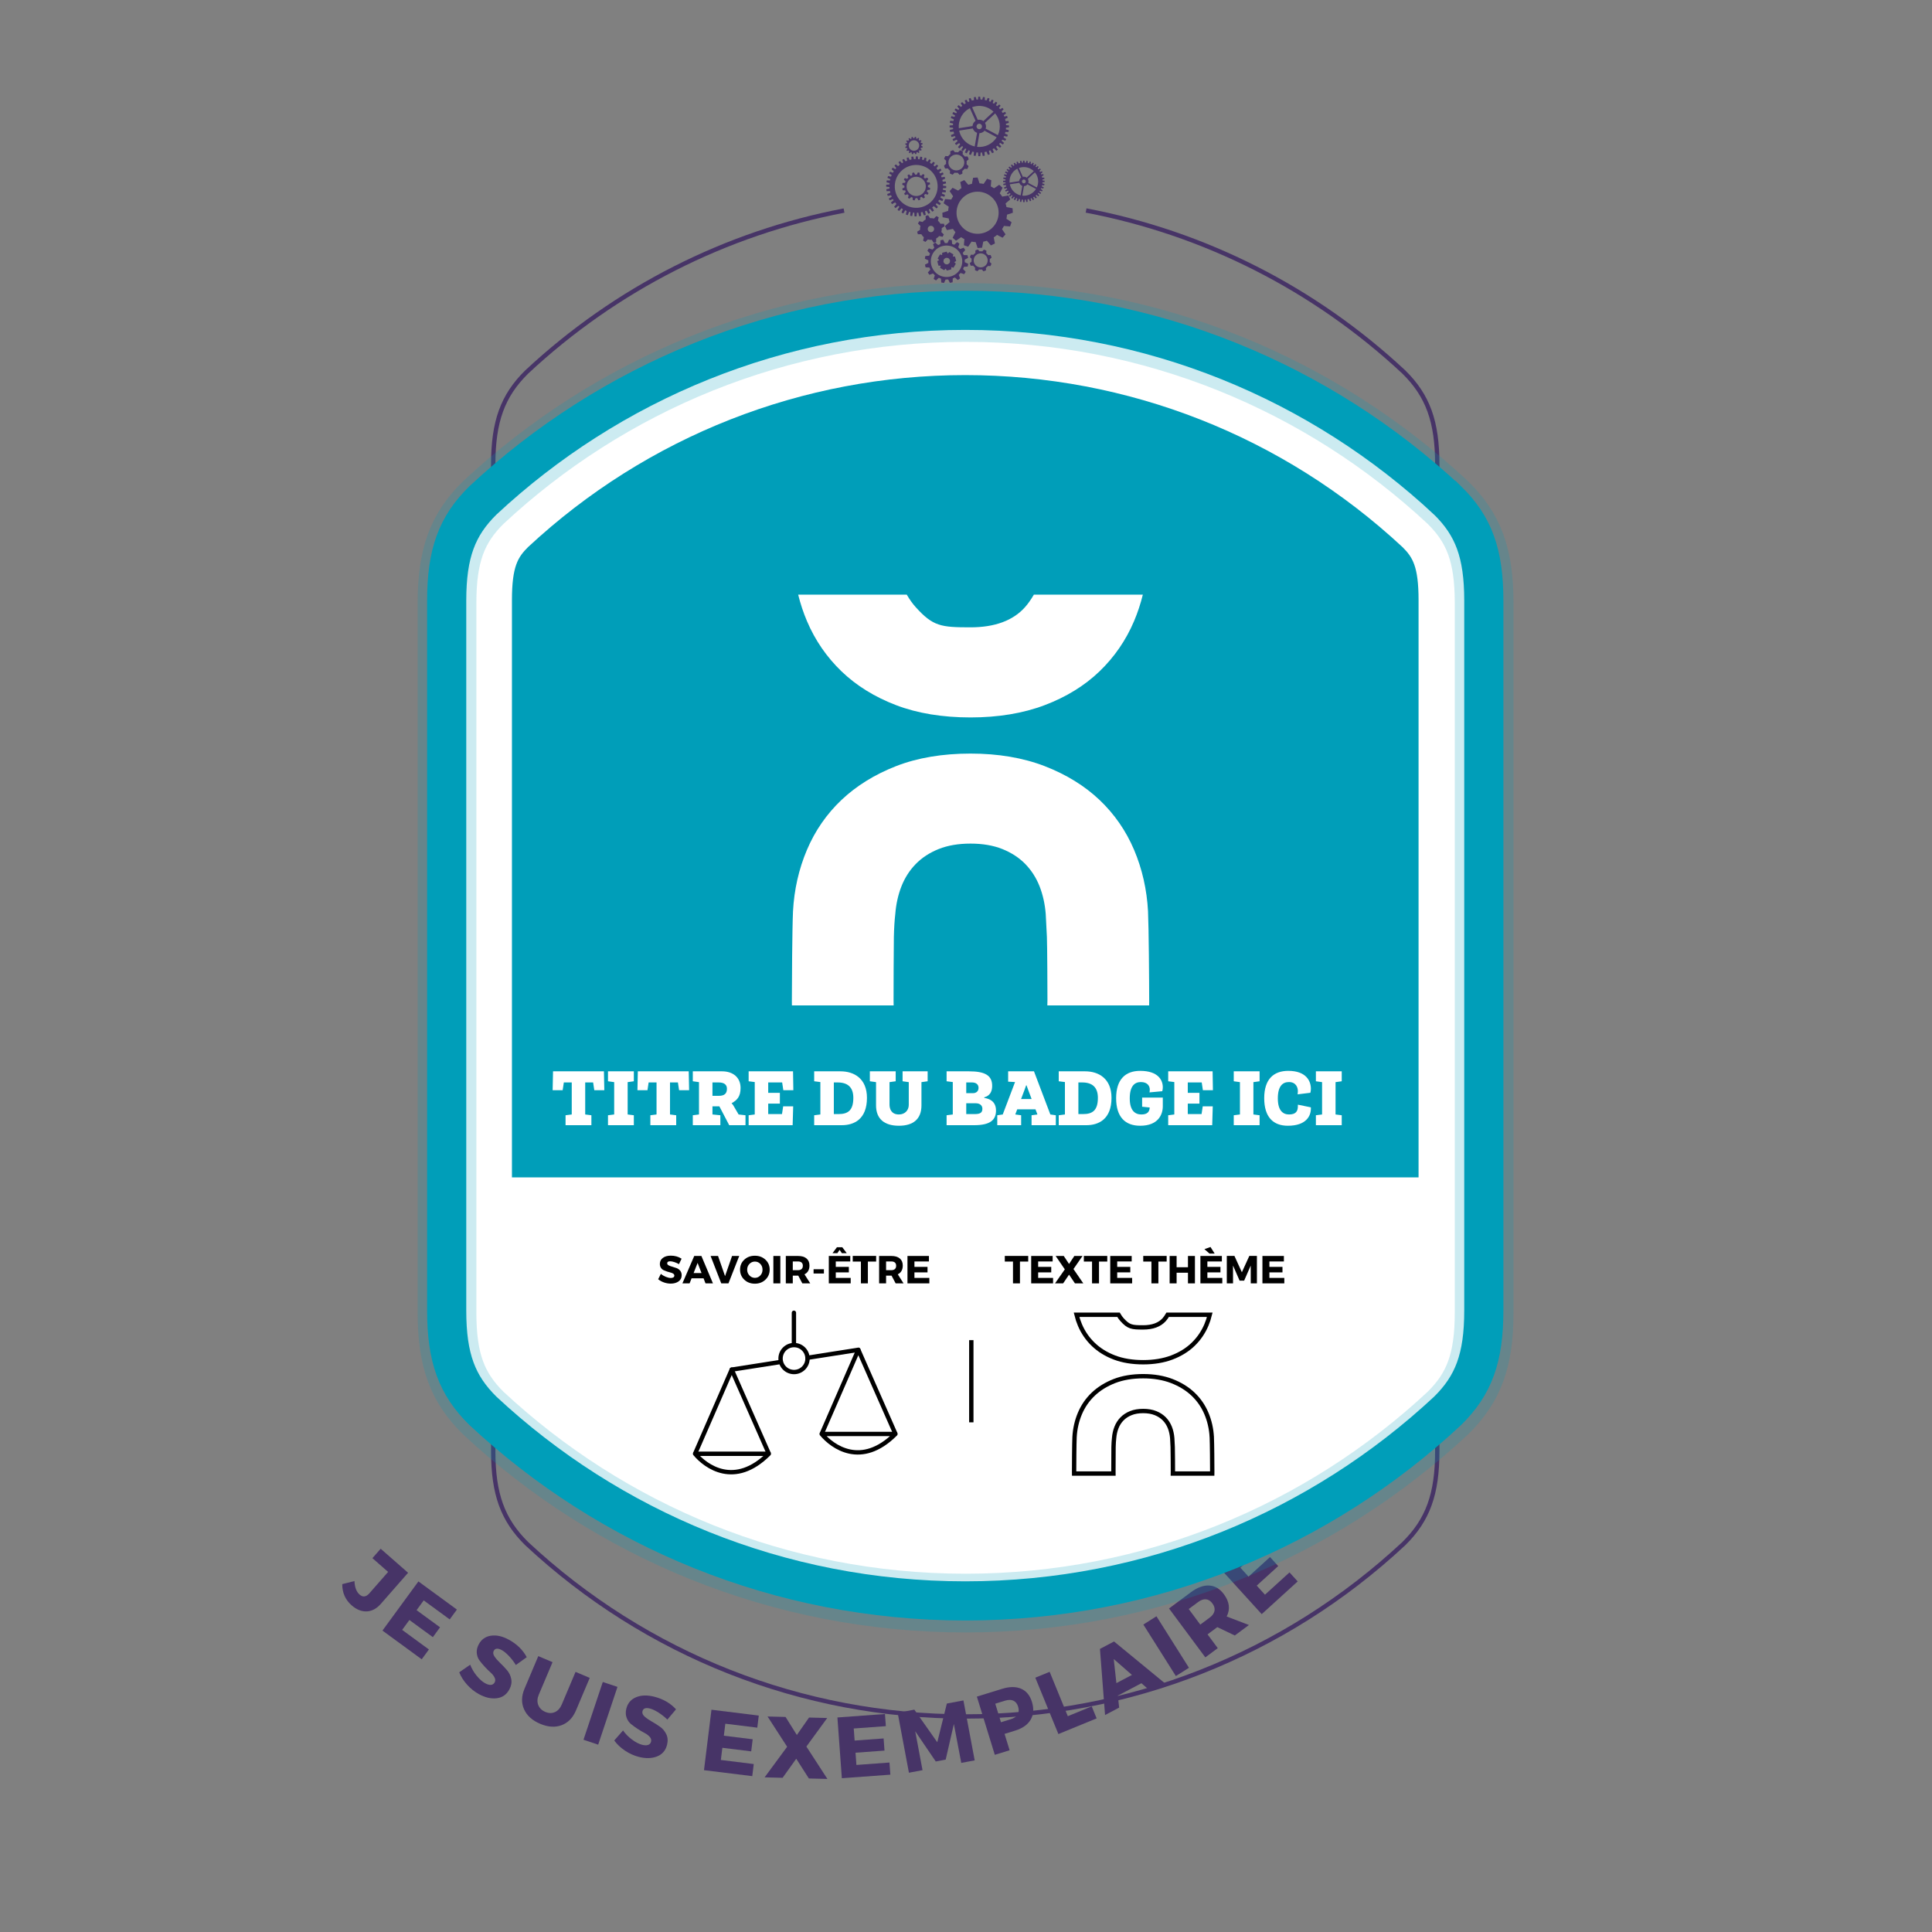 <?xml version="1.0" encoding="UTF-8" standalone="no"?>
<svg xmlns:dc="http://purl.org/dc/elements/1.1/"
  xmlns:cc="http://creativecommons.org/ns#"
  xmlns:rdf="http://www.w3.org/1999/02/22-rdf-syntax-ns#"
  xmlns:svg="http://www.w3.org/2000/svg"
  xmlns="http://www.w3.org/2000/svg"
  xmlns:xlink="http://www.w3.org/1999/xlink" version="1.1" x="0px" y="0px" width="100%" height="100%" viewBox="0 0 888.189 888.189" enable-background="new 0 0 850.394 841.89" xml:space="preserve" id="svg2303">
  <rect x="0" y="0" width="888.189" height="888.189" fill="#808080" stroke="none"/>
  <defs id="defs2307">
    <linearGradient y2="116.817" x2="420.564" y1="116.817" x1="257.767" gradientUnits="userSpaceOnUse" id="SVGID_1_">
      <stop id="stop2215" style="stop-color:#FFFFFF" offset="0" />
      <stop id="stop2217" style="stop-color:#8D7D9F" offset="0.452" />
      <stop id="stop2219" style="stop-color:#473467" offset="1" />
    </linearGradient>
    <linearGradient gradientTransform="matrix(-1,0,0,1,1066.576,0)" y2="116.817" x2="634.81" y1="116.817" x1="472.013" gradientUnits="userSpaceOnUse" id="SVGID_2_">
      <stop id="stop2224" style="stop-color:#FFFFFF" offset="0" />
      <stop id="stop2226" style="stop-color:#8D7D9F" offset="0.452" />
      <stop id="stop2228" style="stop-color:#473467" offset="1" />
    </linearGradient>
    <clipPath id="SVGID_2_-4">
      <use height="100%" width="100%" y="0" x="0" xlink:href="#SVGID_1_-0" overflow="visible" id="use122" />
    </clipPath>
    <clipPath id="SVGID_4_">
      <use height="100%" width="100%" y="0" x="0" xlink:href="#SVGID_3_" overflow="visible" id="use132" />
    </clipPath>
    <path id="SVGID_1_-0" d="m 404.664,50.394 c 1.172,3.438 3.039,6.252 4.836,8.439 l -19.805,17.313 c -3.164,-1.836 -6.135,-4.258 -8.674,-7.969 l -13.156,3.746 c 0,0 -1.5,20.816 0.125,20.816 1.625,0 20.75,-1.5 22,-1.5 1.25,0 37.625,-22.125 37.625,-22.125 l 13.875,-38 c 0,0 -0.625,-12.084 -1,-12.291 -0.375,-0.209 -36.375,17.006 -36.375,17.006 z" />
    <path id="SVGID_3_" d="m 453.475,81.825 c 1.949,-1.783 5.014,-5.445 6.551,-8.467 l 18.717,21.805 0.957,1.021 c -2.836,3.092 -6.361,5.285 -9.527,6.563 l 4.693,17.242 13.125,9.75 0.375,-10.625 c 0,0 -5.125,-47.875 -5.375,-48.25 -0.25,-0.375 -24.334,-23.75 -24.334,-23.75 0,0 -13.166,1.125 -13.166,1.5 0,0.375 -9.506,10 -9.506,10 l 5.662,19.625 z" />
    <clipPath id="SVGID_2_-4-8">
      <use id="use122-9" overflow="visible" xlink:href="#SVGID_1_-0" x="0" y="0" width="100%" height="100%" />
    </clipPath>
    <clipPath id="SVGID_4_-4">
      <use id="use132-1" overflow="visible" xlink:href="#SVGID_3_" x="0" y="0" width="100%" height="100%" />
    </clipPath>
    <path d="m 404.664,50.394 c 1.172,3.438 3.039,6.252 4.836,8.439 l -19.805,17.313 c -3.164,-1.836 -6.135,-4.258 -8.674,-7.969 l -13.156,3.746 c 0,0 -1.5,20.816 0.125,20.816 1.625,0 20.75,-1.5 22,-1.5 1.25,0 37.625,-22.125 37.625,-22.125 l 13.875,-38 c 0,0 -0.625,-12.084 -1,-12.291 -0.375,-0.209 -36.375,17.006 -36.375,17.006 z" id="path300" />
    <path d="m 453.475,81.825 c 1.949,-1.783 5.014,-5.445 6.551,-8.467 l 18.717,21.805 0.957,1.021 c -2.836,3.092 -6.361,5.285 -9.527,6.563 l 4.693,17.242 13.125,9.75 0.375,-10.625 c 0,0 -5.125,-47.875 -5.375,-48.25 -0.25,-0.375 -24.334,-23.75 -24.334,-23.75 0,0 -13.166,1.125 -13.166,1.5 0,0.375 -9.506,10 -9.506,10 l 5.662,19.625 z" id="path307" />
    <linearGradient y2="34.083" x2="419.225" y1="34.083" x1="256.428" gradientUnits="userSpaceOnUse" id="SVGID_1_-1" gradientTransform="translate(-0.529,-24.95)">
      <stop id="stop95" style="stop-color:#FFFFFF" offset="0" />
      <stop id="stop97" style="stop-color:#8D7D9F" offset="0.452" />
      <stop id="stop99" style="stop-color:#473467" offset="1" />
    </linearGradient>
    <linearGradient gradientTransform="matrix(-1,0,0,1,1066.047,-24.95)" y2="34.083" x2="636.148" y1="34.083" x1="473.352" gradientUnits="userSpaceOnUse" id="SVGID_2_-1">
      <stop id="stop104" style="stop-color:#FFFFFF" offset="0" />
      <stop id="stop106" style="stop-color:#8D7D9F" offset="0.452" />
      <stop id="stop108" style="stop-color:#473467" offset="1" />
    </linearGradient>
    <linearGradient gradientTransform="translate(-0.529,-24.95)" id="SVGID_1_-1-5" gradientUnits="userSpaceOnUse" x1="256.428" y1="34.083" x2="419.225" y2="34.083">
      <stop offset="0" style="stop-color:#FFFFFF" id="stop95-6" />
      <stop offset="0.452" style="stop-color:#8D7D9F" id="stop97-9" />
      <stop offset="1" style="stop-color:#473467" id="stop99-4" />
    </linearGradient>
    <linearGradient id="SVGID_2_-1-0" gradientUnits="userSpaceOnUse" x1="473.352" y1="34.083" x2="636.148" y2="34.083" gradientTransform="matrix(-1,0,0,1,1066.047,-24.95)">
      <stop offset="0" style="stop-color:#FFFFFF" id="stop104-4" />
      <stop offset="0.452" style="stop-color:#8D7D9F" id="stop106-9" />
      <stop offset="1" style="stop-color:#473467" id="stop108-8" />
    </linearGradient>
    <linearGradient gradientTransform="translate(0,-6)" id="SVGID_1_-6" gradientUnits="userSpaceOnUse" x1="275.5" y1="42.818" x2="438.297" y2="42.818">
      <stop offset="0" style="stop-color:#FFFFFF" id="stop111" />
      <stop offset="0.452" style="stop-color:#8D7D9F" id="stop113" />
      <stop offset="1" style="stop-color:#473467" id="stop115" />
    </linearGradient>
    <linearGradient id="SVGID_2_-2" gradientUnits="userSpaceOnUse" x1="482.625" y1="42.818" x2="645.422" y2="42.818" gradientTransform="matrix(-1,0,0,1,1094.923,-6)">
      <stop offset="0" style="stop-color:#FFFFFF" id="stop120" />
      <stop offset="0.452" style="stop-color:#8D7D9F" id="stop122" />
      <stop offset="1" style="stop-color:#473467" id="stop124" />
    </linearGradient>
    <linearGradient y2="42.818" x2="438.297" y1="42.818" x1="275.5" gradientUnits="userSpaceOnUse" id="SVGID_1_-6-5" gradientTransform="translate(0,-6)">
      <stop id="stop111-4" style="stop-color:#FFFFFF" offset="0" />
      <stop id="stop113-6" style="stop-color:#8D7D9F" offset="0.452" />
      <stop id="stop115-2" style="stop-color:#473467" offset="1" />
    </linearGradient>
    <linearGradient gradientTransform="matrix(-1,0,0,1,1094.923,-6)" y2="42.818" x2="645.422" y1="42.818" x1="482.625" gradientUnits="userSpaceOnUse" id="SVGID_2_-2-4">
      <stop id="stop120-0" style="stop-color:#FFFFFF" offset="0" />
      <stop id="stop122-0" style="stop-color:#8D7D9F" offset="0.452" />
      <stop id="stop124-0" style="stop-color:#473467" offset="1" />
    </linearGradient>
    <linearGradient y2="41.618" x2="419.768" y1="41.618" x1="256.971" gradientUnits="userSpaceOnUse" id="SVGID_1_-8" gradientTransform="translate(0,-28)">
      <stop id="stop105" style="stop-color:#FFFFFF" offset="0" />
      <stop id="stop107" style="stop-color:#8D7D9F" offset="0.452" />
      <stop id="stop109" style="stop-color:#473467" offset="1" />
    </linearGradient>
    <linearGradient gradientTransform="matrix(-1,0,0,1,1066.576,-28)" y2="41.618" x2="635.606" y1="41.618" x1="472.809" gradientUnits="userSpaceOnUse" id="SVGID_2_-8">
      <stop id="stop114" style="stop-color:#FFFFFF" offset="0" />
      <stop id="stop116" style="stop-color:#8D7D9F" offset="0.452" />
      <stop id="stop118" style="stop-color:#473467" offset="1" />
    </linearGradient>
    <linearGradient gradientTransform="translate(0,-28)" id="SVGID_1_-8-3" gradientUnits="userSpaceOnUse" x1="256.971" y1="41.618" x2="419.768" y2="41.618">
      <stop offset="0" style="stop-color:#FFFFFF" id="stop105-8" />
      <stop offset="0.452" style="stop-color:#8D7D9F" id="stop107-8" />
      <stop offset="1" style="stop-color:#473467" id="stop109-0" />
    </linearGradient>
    <linearGradient id="SVGID_2_-8-3" gradientUnits="userSpaceOnUse" x1="472.809" y1="41.618" x2="635.606" y2="41.618" gradientTransform="matrix(-1,0,0,1,1066.576,-28)">
      <stop offset="0" style="stop-color:#FFFFFF" id="stop114-2" />
      <stop offset="0.452" style="stop-color:#8D7D9F" id="stop116-4" />
      <stop offset="1" style="stop-color:#473467" id="stop118-3" />
    </linearGradient>
  </defs>
  <g id="layer26" style="display:inline">
    <g id="texte_posture">
      <g id="g34">
        <path fill="#473467" d="m 187.608,723.041 -12.496,14.26 c -1.951,2.226 -4.118,3.394 -6.501,3.504 -2.384,0.11 -4.708,-0.828 -6.975,-2.814 -2.868,-2.514 -4.301,-5.754 -4.297,-9.723 l 5.604,-1.418 c 0.133,2.883 0.922,4.956 2.366,6.222 1.504,1.318 3.012,1.115 4.523,-0.61 l 8.594,-9.807 -7.22,-6.327 3.796,-4.332 z" id="path2" />
        <path fill="#473467" d="m 206.741,744.479 -11.946,-8.736 -3.282,4.487 10.784,7.887 -3.306,4.521 -10.784,-7.887 -3.329,4.553 12.301,8.996 -3.306,4.521 -18.048,-13.199 16.528,-22.602 17.693,12.939 z" id="path4" />
        <path fill="#473467" d="m 233.964,753.824 c 3.675,2.005 6.407,4.681 8.197,8.026 l -5.016,3.598 c -0.879,-1.452 -1.925,-2.82 -3.138,-4.104 -1.213,-1.284 -2.323,-2.202 -3.329,-2.751 -1.803,-0.983 -3.029,-0.878 -3.681,0.315 -0.421,0.772 -0.316,1.636 0.319,2.589 0.634,0.954 1.496,1.948 2.587,2.984 1.09,1.035 2.143,2.142 3.157,3.317 1.014,1.176 1.671,2.545 1.974,4.106 0.302,1.563 0.006,3.163 -0.888,4.802 -1.29,2.364 -3.221,3.703 -5.792,4.017 -2.571,0.313 -5.285,-0.309 -8.14,-1.867 -2.037,-1.111 -3.858,-2.561 -5.465,-4.349 -1.607,-1.788 -2.815,-3.692 -3.625,-5.715 l 5.047,-3.488 c 0.653,1.754 1.634,3.436 2.943,5.046 1.309,1.61 2.618,2.772 3.929,3.488 1.006,0.549 1.89,0.796 2.649,0.739 0.759,-0.057 1.332,-0.436 1.714,-1.138 0.371,-0.679 0.358,-1.423 -0.036,-2.23 -0.395,-0.808 -1.012,-1.584 -1.85,-2.33 -0.839,-0.746 -1.718,-1.613 -2.637,-2.601 -0.919,-0.987 -1.738,-1.966 -2.455,-2.935 -0.718,-0.968 -1.133,-2.113 -1.246,-3.437 -0.114,-1.322 0.2,-2.663 0.941,-4.021 1.226,-2.247 3.102,-3.555 5.627,-3.924 2.527,-0.366 5.264,0.254 8.214,1.863 z" id="path6" />
        <path fill="#473467" d="m 271.117,771.367 -6.325,14.958 c -1.443,3.414 -3.645,5.676 -6.603,6.784 -2.959,1.108 -6.244,0.899 -9.854,-0.628 -3.635,-1.537 -6.104,-3.76 -7.407,-6.671 -1.303,-2.91 -1.232,-6.072 0.211,-9.486 l 6.325,-14.958 6.558,2.772 -6.325,14.958 c -0.727,1.72 -0.809,3.3 -0.245,4.739 0.563,1.439 1.644,2.497 3.24,3.172 1.572,0.665 3.043,0.694 4.415,0.087 1.371,-0.607 2.426,-1.783 3.163,-3.527 l 6.325,-14.957 z" id="path8" />
        <path fill="#473467" d="m 274.998,802.063 -6.753,-2.256 8.873,-26.558 6.753,2.257 z" id="path10" />
        <path fill="#473467" d="m 300.873,780.044 c 4.054,1.046 7.357,2.973 9.91,5.779 l -3.984,4.714 c -1.208,-1.192 -2.556,-2.264 -4.046,-3.213 -1.49,-0.948 -2.791,-1.566 -3.9,-1.854 -1.989,-0.513 -3.152,-0.11 -3.492,1.206 -0.22,0.853 0.094,1.663 0.942,2.433 0.848,0.77 1.927,1.523 3.238,2.261 1.31,0.737 2.601,1.553 3.872,2.445 1.271,0.893 2.243,2.06 2.918,3.5 0.674,1.44 0.779,3.065 0.313,4.872 -0.673,2.608 -2.218,4.379 -4.634,5.311 -2.417,0.933 -5.2,0.992 -8.35,0.18 -2.247,-0.58 -4.368,-1.54 -6.362,-2.881 -1.995,-1.341 -3.632,-2.893 -4.913,-4.655 l 4.042,-4.616 c 1.062,1.541 2.424,2.932 4.086,4.173 1.663,1.242 3.217,2.049 4.663,2.422 1.11,0.287 2.027,0.311 2.75,0.069 0.723,-0.24 1.184,-0.747 1.384,-1.522 0.193,-0.748 0,-1.466 -0.581,-2.153 -0.581,-0.687 -1.368,-1.289 -2.363,-1.808 -0.996,-0.519 -2.06,-1.144 -3.192,-1.877 -1.133,-0.732 -2.165,-1.481 -3.097,-2.245 -0.933,-0.764 -1.615,-1.773 -2.048,-3.028 -0.434,-1.254 -0.457,-2.631 -0.07,-4.128 0.64,-2.479 2.138,-4.206 4.497,-5.181 2.358,-0.976 5.164,-1.044 8.417,-0.204 z" id="path12" />
        <path fill="#473467" d="m 348.143,794.246 -14.688,-1.814 -0.682,5.518 13.259,1.638 -0.687,5.558 -13.259,-1.638 -0.691,5.598 15.125,1.868 -0.687,5.558 -22.191,-2.741 3.433,-27.788 21.754,2.687 z" id="path14" />
        <path fill="#473467" d="m 370.715,802.932 9.663,14.891 -8.518,-0.217 -5.81,-9.071 -6.266,8.763 -8.277,-0.211 10.362,-14.061 -9.008,-13.914 8.277,0.211 5.19,8.296 5.606,-8.021 8.357,0.214 z" id="path16" />
        <path fill="#473467" d="m 407.25,793.555 -14.76,1.079 0.404,5.545 13.325,-0.974 0.408,5.585 -13.324,0.974 0.411,5.625 15.199,-1.111 0.408,5.585 -22.301,1.631 -2.041,-27.926 21.861,-1.598 z" id="path18" />
        <path fill="#473467" d="m 448.087,809.289 -6.172,1.159 -3.398,-17.88 -3.763,16.375 -4.56,0.856 -9.447,-13.895 3.359,17.888 -6.251,1.174 -5.176,-27.559 7.666,-1.439 10.548,14.99 4.391,-17.796 7.627,-1.433 z" id="path20" />
        <path fill="#473467" d="m 449.093,779.978 11.658,-3.593 c 3.416,-1.053 6.314,-1.06 8.699,-0.023 2.385,1.038 4.037,3.047 4.955,6.028 0.967,3.135 0.773,5.859 -0.578,8.173 -1.352,2.314 -3.734,3.997 -7.15,5.05 l -4.854,1.496 2.32,7.53 -6.805,2.098 z m 8.453,3.254 2.627,8.524 4.512,-1.391 c 1.503,-0.463 2.549,-1.189 3.137,-2.18 0.588,-0.991 0.666,-2.187 0.233,-3.589 -0.425,-1.376 -1.153,-2.295 -2.189,-2.757 -1.036,-0.462 -2.305,-0.462 -3.808,0.002 z" id="path22" />
        <path fill="#473467" d="m 490.898,788.972 10.994,-4.501 2.259,5.516 -17.583,7.199 -10.609,-25.913 6.589,-2.697 z" id="path24" />
        <path fill="#473467" d="m 524.737,773.822 -10.833,5.697 0.596,5.516 -6.479,3.407 -2.342,-30.404 6.479,-3.407 23.477,19.29 -6.727,3.537 z m -4.355,-3.811 -8.362,-7.308 1.211,11.068 z" id="path26" />
        <path fill="#473467" d="m 546.593,766.723 -6.021,3.8 -14.943,-23.679 6.021,-3.8 z" id="path28" />
        <path fill="#473467" d="m 567.671,751.876 -8.037,-3.847 -0.16,0.119 -4.336,3.219 4.697,6.327 -5.717,4.244 -16.691,-22.481 10.053,-7.463 c 2.977,-2.21 5.783,-3.238 8.42,-3.088 2.636,0.152 4.885,1.48 6.744,3.985 2.575,3.469 3.004,6.887 1.286,10.254 l 10.229,3.914 z m -15.871,-5.005 4.335,-3.219 c 1.241,-0.922 1.976,-1.947 2.199,-3.078 0.224,-1.129 -0.101,-2.282 -0.976,-3.46 -0.857,-1.156 -1.853,-1.78 -2.982,-1.871 -1.131,-0.09 -2.316,0.325 -3.559,1.247 l -4.336,3.219 z" id="path30" />
        <path fill="#473467" d="m 581.183,710.74 -10.949,9.957 3.74,4.113 9.885,-8.988 3.768,4.143 -9.885,8.988 3.795,4.173 11.275,-10.253 3.768,4.144 -16.543,15.043 -18.838,-20.716 16.217,-14.747 z" id="path32" />
      </g>
    </g>
  </g>
  <g id="layer1">
      <g id="g180-5" style="fill:#ffffff;stroke:none">
        <path transform="translate(73.49,25.897)" id="path178-0" d="M 592.015,204.163 C 533.901,149.957 455.982,116.77 370.261,116.77 c -85.723,0 -163.641,33.187 -221.744,87.393 -11.891,11.699 -16.655,24.215 -16.655,46.111 v 326.305 c 0,21.887 4.765,34.42 16.655,46.126 58.104,54.188 136.021,87.374 221.744,87.374 85.721,0 163.64,-33.186 221.754,-87.374 11.896,-11.706 16.643,-24.239 16.643,-46.126 V 250.274 c 0,-21.896 -4.746,-34.412 -16.643,-46.111 z" stroke-miterlimit="10" stroke-width="18" stroke="#009eb9" fill="none" clip-rule="evenodd" fill-rule="evenodd" style="fill:#ffffff;stroke:none" />
      </g>
  </g>
  <g id="layer25" style="display:inline">
    <g style="display:inline" id="filet_separation_theme" transform="translate(73.49,25.897)">
      <line id="line37" y2="627.987" x2="373.047" y1="590.204" x1="373.047" stroke-miterlimit="10" stroke-width="2" stroke="#000000" fill="none" />
    </g>
  </g>
  <g id="layer24" style="display:inline">
    <g style="display:inline" id="picto_theme" transform="translate(73.49,25.897)">
      <g id="g44">
        <path id="path40" d="m 429.134,592.173 c 2.643,2.538 5.906,4.559 9.697,6.002 3.789,1.446 8.236,2.179 13.221,2.179 4.916,0 9.348,-0.732 13.17,-2.179 3.823,-1.443 7.104,-3.463 9.746,-6.002 2.646,-2.541 4.717,-5.552 6.154,-8.945 0.629,-1.488 1.151,-3.065 1.555,-4.697 h -19.365 c -0.51,0.879 -1.025,1.608 -1.57,2.223 -2.111,2.38 -5.37,3.588 -9.689,3.588 -5.246,0 -6.665,-0.176 -9.738,-3.586 -0.556,-0.613 -1.064,-1.323 -1.592,-2.225 h -19.299 c 0.401,1.626 0.926,3.204 1.559,4.696 1.437,3.398 3.507,6.408 6.151,8.946 z" stroke-miterlimit="10" stroke-width="2" stroke="#000000" fill="none" />
        <path id="path42" d="m 483.599,634.81 c -0.203,-3.843 -1.037,-7.519 -2.477,-10.921 -1.438,-3.389 -3.507,-6.378 -6.152,-8.883 -2.642,-2.502 -5.923,-4.521 -9.751,-6.002 -3.826,-1.478 -8.256,-2.228 -13.167,-2.228 -4.979,0 -9.426,0.75 -13.219,2.227 -3.795,1.482 -7.059,3.502 -9.701,6.003 -2.644,2.502 -4.713,5.491 -6.15,8.883 -1.44,3.398 -2.275,7.072 -2.478,10.923 -0.141,3.044 -0.203,12.774 -0.203,15.961 0,0.237 0.003,0.462 0.007,0.69 l 0.002,0.071 h 18.076 l -0.002,-0.137 c -0.004,-0.274 -0.009,-0.55 -0.009,-0.834 0,-1.51 0.018,-9.703 0.054,-11.221 0.037,-1.573 0.121,-2.906 0.256,-4.074 0.138,-1.756 0.508,-3.416 1.1,-4.918 0.596,-1.506 1.449,-2.836 2.541,-3.95 1.09,-1.118 2.459,-2.012 4.063,-2.655 1.604,-0.642 3.51,-0.968 5.663,-0.968 2.152,0 4.057,0.326 5.662,0.968 1.602,0.643 2.971,1.536 4.067,2.653 1.088,1.119 1.94,2.447 2.536,3.951 0.59,1.501 0.961,3.16 1.101,4.935 0.069,1.199 0.138,2.545 0.208,4.049 0.065,1.524 0.098,9.72 0.098,11.23 0,0.249 -0.006,0.491 -0.014,0.733 -0.002,0.078 -0.004,0.156 -0.006,0.237 h 18.093 l 10e-4,-0.092 c 0.004,-0.22 0.007,-0.439 0.007,-0.67 0,-3.422 -0.069,-12.982 -0.206,-15.961 z" stroke-miterlimit="10" stroke-width="2" stroke="#000000" fill="none" />
      </g>
    </g>
  </g>
  <g id="layer23" style="display:inline">
    <g style="display:inline" id="texte_picto_theme" transform="translate(73.49,25.897)">
      <g id="g67">
        <path id="path47" d="m 399.207,554.075 h -3.799 v 10.026 h -3.203 v -10.026 h -3.762 v -2.593 h 10.764 z" />
        <path id="path49" d="m 410.439,554.021 h -6.66 v 2.502 h 6.012 v 2.52 h -6.012 v 2.538 h 6.857 v 2.521 h -10.063 v -12.601 h 9.865 v 2.52 z" />
        <path id="path51" d="m 420.014,557.514 4.519,6.588 h -3.834 l -2.719,-4.015 -2.718,4.015 h -3.726 l 4.5,-6.444 -4.213,-6.156 h 3.727 l 2.43,3.672 2.43,-3.672 h 3.763 z" />
        <path id="path53" d="m 435.548,554.075 h -3.799 v 10.026 h -3.203 v -10.026 h -3.762 v -2.593 h 10.764 z" />
        <path id="path55" d="m 446.78,554.021 h -6.66 v 2.502 h 6.013 v 2.52 h -6.013 v 2.538 h 6.858 v 2.521 h -10.063 v -12.601 h 9.864 v 2.52 z" />
        <path id="path57" d="m 462.854,554.075 h -3.798 v 10.026 h -3.204 v -10.026 h -3.763 v -2.593 h 10.765 z" />
        <path id="path59" d="m 475.849,564.102 h -3.203 v -4.896 h -5.221 v 4.896 h -3.204 v -12.601 h 3.204 v 5.185 h 5.221 v -5.185 h 3.203 z" />
        <path id="path61" d="m 488.234,554.021 h -6.66 v 2.502 h 6.012 v 2.52 h -6.012 v 2.538 h 6.857 v 2.521 h -10.063 v -12.601 h 9.865 v 2.52 z m -3.313,-3.619 h -2.376 l -2.34,-2.033 2.808,-0.99 z" />
        <path id="path63" d="m 504.343,564.102 h -2.826 l -0.018,-8.19 -3.023,6.931 h -2.088 l -3.024,-6.931 v 8.19 h -2.862 v -12.619 h 3.51 l 3.42,7.507 3.42,-7.507 h 3.492 v 12.619 z" />
        <path id="path65" d="m 516.746,554.021 h -6.66 v 2.502 h 6.012 v 2.52 h -6.012 v 2.538 h 6.857 v 2.521 H 506.88 v -12.601 h 9.865 v 2.52 z" />
      </g>
    </g>
  </g>
  <g id="layer22" style="display:inline">
    <g style="display:inline" id="picto_categorie" transform="translate(73.49,25.897)">
      <g id="g86">
        <circle id="circle70" r="6.194" cy="598.666" cx="291.547" stroke-miterlimit="10" stroke-width="2" stroke="#000000" fill="none" />
        <path id="path72" d="m 338.166,633.331 h -33.905 c 4.89,5.868 18.203,15.702 33.905,0 z" stroke-miterlimit="10" stroke-linejoin="round" stroke-width="2" stroke="#000000" fill="none" />
        <polyline id="polyline74" points="    338.166,633.331 321.105,594.646 304.261,633.331   " stroke-miterlimit="10" stroke-linejoin="round" stroke-width="2" stroke="#000000" fill="none" />
        <path id="path76" d="m 279.96,642.436 h -33.905 c 4.89,5.868 18.203,15.702 33.905,0 z" stroke-miterlimit="10" stroke-linejoin="round" stroke-width="2" stroke="#000000" fill="none" />
        <polyline id="polyline78" points="279.96,642.436     262.899,603.75 246.055,642.436   " stroke-miterlimit="10" stroke-linejoin="round" stroke-width="2" stroke="#000000" fill="none" />
        <line id="line80" y2="594.646" x2="321.105" y1="598.299" x1="297.751" stroke-miterlimit="10" stroke-linejoin="round" stroke-linecap="round" stroke-width="2" stroke="#000000" fill="none" />
        <line id="line82" y2="600.242" x2="285.325" y1="603.75" x1="262.899" stroke-miterlimit="10" stroke-linejoin="round" stroke-linecap="round" stroke-width="2" stroke="#000000" fill="none" />
        <line id="line84" y2="591.744" x2="291.493" y1="577.617" x1="291.493" stroke-miterlimit="10" stroke-linecap="round" stroke-width="2" stroke="#000000" fill="none" />
      </g>
    </g>
  </g>
  <g id="layer21" style="display:inline">
    <g style="display:inline" id="texte_picto_categorie" transform="translate(73.49,25.897)">
      <g id="g111">
        <path id="path89" d="m 234.887,551.357 c 1.884,0 3.54,0.468 4.968,1.404 l -1.206,2.502 c -0.66,-0.385 -1.368,-0.699 -2.124,-0.945 -0.756,-0.246 -1.393,-0.369 -1.908,-0.369 -0.924,0 -1.386,0.306 -1.386,0.918 0,0.396 0.228,0.714 0.684,0.954 0.456,0.239 1.011,0.446 1.665,0.62 0.654,0.175 1.308,0.385 1.962,0.631 0.654,0.246 1.209,0.645 1.665,1.197 0.456,0.552 0.684,1.248 0.684,2.088 0,1.212 -0.474,2.156 -1.422,2.834 -0.948,0.679 -2.154,1.018 -3.618,1.018 -1.044,0 -2.076,-0.18 -3.096,-0.54 -1.021,-0.36 -1.908,-0.852 -2.664,-1.476 l 1.242,-2.467 c 0.636,0.553 1.386,1.006 2.25,1.359 0.864,0.354 1.632,0.531 2.304,0.531 0.516,0 0.918,-0.093 1.206,-0.279 0.288,-0.186 0.432,-0.459 0.432,-0.818 0,-0.348 -0.166,-0.64 -0.495,-0.873 -0.33,-0.234 -0.741,-0.408 -1.233,-0.522 -0.492,-0.114 -1.026,-0.267 -1.602,-0.459 -0.576,-0.192 -1.11,-0.401 -1.602,-0.63 -0.492,-0.229 -0.903,-0.591 -1.233,-1.089 -0.331,-0.498 -0.495,-1.095 -0.495,-1.791 0,-1.152 0.459,-2.073 1.377,-2.763 0.918,-0.69 2.133,-1.035 3.645,-1.035 z" />
        <path id="path91" d="m 249.953,561.779 h -5.508 l -0.918,2.322 h -3.294 l 5.436,-12.601 h 3.294 l 5.31,12.601 h -3.42 z m -0.936,-2.429 -1.8,-4.662 -1.836,4.662 z" />
        <path id="path93" d="m 261.401,564.102 h -3.312 l -4.896,-12.601 h 3.42 l 3.222,9.271 3.222,-9.271 h 3.294 z" />
        <path id="path95" d="m 273.533,551.393 c 1.956,0 3.582,0.609 4.878,1.828 1.296,1.217 1.944,2.738 1.944,4.563 0,1.836 -0.651,3.372 -1.953,4.607 -1.302,1.236 -2.925,1.854 -4.869,1.854 -1.944,0 -3.564,-0.614 -4.86,-1.845 -1.296,-1.231 -1.944,-2.77 -1.944,-4.617 0,-1.836 0.648,-3.359 1.944,-4.572 1.296,-1.212 2.916,-1.818 4.86,-1.818 z m 0.036,2.682 c -0.984,0 -1.824,0.356 -2.52,1.071 -0.696,0.714 -1.044,1.599 -1.044,2.654 0,1.057 0.351,1.947 1.053,2.674 0.702,0.726 1.539,1.088 2.511,1.088 0.972,0 1.797,-0.362 2.475,-1.088 0.678,-0.727 1.017,-1.617 1.017,-2.674 0,-1.056 -0.339,-1.94 -1.017,-2.654 -0.678,-0.714 -1.503,-1.071 -2.475,-1.071 z" />
        <path id="path97" d="m 285.25,564.102 h -3.204 v -12.601 h 3.204 z" />
        <path id="path99" d="m 295.366,564.102 -1.872,-3.547 h -0.09 -2.43 v 3.547 h -3.204 v -12.601 h 5.634 c 1.668,0 2.958,0.382 3.87,1.144 0.912,0.762 1.368,1.845 1.368,3.248 0,1.944 -0.762,3.295 -2.286,4.051 l 2.646,4.158 z m -4.392,-6.067 h 2.43 c 0.696,0 1.236,-0.174 1.62,-0.521 0.384,-0.349 0.576,-0.853 0.576,-1.513 0,-0.647 -0.192,-1.14 -0.576,-1.476 -0.384,-0.336 -0.924,-0.504 -1.62,-0.504 h -2.43 z" />
        <path id="path101" d="m 305.285,559.564 h -4.752 v -1.961 h 4.752 z" />
        <path id="path103" d="m 317.398,554.021 h -6.66 v 2.502 h 6.012 v 2.52 h -6.012 v 2.538 h 6.858 v 2.521 h -10.062 v -12.601 h 9.864 z m -1.62,-3.798 h -2.232 l -1.044,-1.529 -1.044,1.529 h -2.232 l 2.034,-2.718 h 2.484 z" />
        <path id="path105" d="m 329.296,554.075 h -3.798 v 10.026 h -3.204 v -10.026 h -3.762 v -2.593 h 10.764 z" />
        <path id="path107" d="m 338.26,564.102 -1.872,-3.547 h -0.09 -2.43 v 3.547 h -3.204 v -12.601 h 5.634 c 1.668,0 2.958,0.382 3.87,1.144 0.912,0.762 1.368,1.845 1.368,3.248 0,1.944 -0.762,3.295 -2.286,4.051 l 2.646,4.158 z m -4.392,-6.067 h 2.43 c 0.696,0 1.236,-0.174 1.62,-0.521 0.384,-0.349 0.576,-0.853 0.576,-1.513 0,-0.647 -0.192,-1.14 -0.576,-1.476 -0.384,-0.336 -0.924,-0.504 -1.62,-0.504 h -2.43 z" />
        <path id="path109" d="m 353.56,554.021 h -6.66 v 2.502 h 6.012 v 2.52 H 346.9 v 2.538 h 6.858 v 2.521 h -10.062 v -12.601 h 9.864 z" />
      </g>
    </g>
  </g>
  <g id="layer20" style="display:inline">
    <g style="display:inline" id="fond_categorie" transform="translate(73.49,25.897)">
      <path id="path114" d="M 578.658,515.384 V 250.052 c 0,-15.717 -2.793,-19.871 -7.414,-24.461 -54.805,-50.975 -126.166,-79.044 -200.982,-79.044 -74.822,0 -146.177,28.067 -200.971,79.04 -4.63,4.604 -7.43,8.764 -7.43,24.465 v 265.332 z" fill="#009eb9" clip-rule="evenodd" fill-rule="evenodd" />
    </g>
  </g>
  <g id="layer19" style="display:inline">
    <g style="display:inline" id="picto_posture" transform="translate(73.49,25.897)">
      <g id="g163">
        <g id="g161">
          <g id="g119">
            <path id="path117" d="m 361.799,98.481 -0.515,-0.875 c -0.005,0 -0.009,0 -0.014,-0.002 l -0.727,0.705 -1.834,-1.068 0.255,-0.982 c -0.003,-0.004 -0.005,-0.008 -0.008,-0.012 l -1.013,-0.016 -0.54,-2.053 0.875,-0.514 V 93.66 l -0.706,-0.732 1.068,-1.832 0.983,0.254 c 0.002,-0.002 0.005,-0.004 0.008,-0.006 l 0.017,-1.018 2.052,-0.539 0.516,0.875 c 0.003,0 0.007,0.002 0.01,0.002 l 0.732,-0.707 1.833,1.068 -0.256,0.986 c 0,0 10e-4,0.004 0.002,0.004 l 1.019,0.018 0.543,2.051 -0.88,0.518 -10e-4,0.006 0.707,0.734 -1.068,1.833 -0.985,-0.257 c -0.002,0.003 -0.004,0.005 -0.007,0.007 l -0.017,1.017 z m -0.827,-3.023 0.309,0.104 c 0.176,0.061 0.359,0.088 0.543,0.074 l 0.314,-0.016 0.289,-0.145 c 0.166,-0.084 0.313,-0.195 0.438,-0.332 l 0.212,-0.234 0.1,-0.305 c 0.059,-0.176 0.083,-0.359 0.075,-0.541 l -0.016,-0.318 -0.145,-0.287 c -0.083,-0.164 -0.194,-0.311 -0.331,-0.436 l -0.234,-0.211 -0.308,-0.104 c -0.175,-0.059 -0.352,-0.077 -0.541,-0.074 l -0.319,0.016 -0.284,0.145 c -0.167,0.084 -0.314,0.195 -0.44,0.332 l -0.21,0.232 -0.102,0.307 c -0.058,0.177 -0.082,0.357 -0.073,0.539 l 0.016,0.318 0.143,0.287 c 0.083,0.166 0.195,0.313 0.333,0.439 z" fill="#473467" />
          </g>
          <g id="g123">
            <path id="path121" d="m 376.13,44.229 0.145,1.663 0.91,-0.001 0.127,-1.654 c 0.207,-0.009 0.413,-0.022 0.619,-0.042 l 0.387,1.609 0.9,-0.137 -0.12,-1.638 c 0.313,-0.06 0.623,-0.132 0.93,-0.216 l 0.657,1.495 0.86,-0.294 -0.399,-1.564 c 0.206,-0.078 0.411,-0.162 0.613,-0.252 l 0.862,1.357 0.807,-0.42 -0.622,-1.462 c 0.23,-0.129 0.455,-0.267 0.678,-0.41 l 1.048,1.177 0.728,-0.545 -0.83,-1.314 c 0.199,-0.159 0.395,-0.325 0.584,-0.498 l 1.197,0.976 0.633,-0.653 -1.008,-1.142 c 0.148,-0.163 0.293,-0.33 0.433,-0.503 l 1.302,0.771 0.529,-0.74 -1.145,-0.959 c 0.115,-0.171 0.225,-0.345 0.332,-0.522 l 1.399,0.501 0.396,-0.774 -1.232,-0.781 c 0.096,-0.202 0.186,-0.405 0.27,-0.609 l 1.43,0.277 0.273,-0.824 -1.307,-0.575 c 0.076,-0.258 0.145,-0.517 0.203,-0.776 l 1.419,0.043 0.137,-0.858 -1.349,-0.348 c 0.032,-0.259 0.057,-0.518 0.074,-0.776 l 1.373,-0.18 V 31.76 l -1.357,-0.126 c -0.008,-0.226 -0.021,-0.45 -0.041,-0.674 l 1.305,-0.374 -0.131,-0.859 -1.334,0.076 c -0.063,-0.338 -0.14,-0.673 -0.23,-1.003 l 1.186,-0.583 -0.281,-0.822 -1.265,0.302 c -0.085,-0.224 -0.177,-0.444 -0.275,-0.663 l 1.07,-0.745 -0.401,-0.771 -1.191,0.485 c -0.141,-0.248 -0.29,-0.491 -0.448,-0.729 l 0.921,-0.894 -0.521,-0.695 -1.081,0.66 c -0.173,-0.213 -0.354,-0.421 -0.542,-0.624 l 0.758,-1.015 -0.625,-0.604 -0.955,0.816 c -0.176,-0.157 -0.357,-0.31 -0.545,-0.458 l 0.594,-1.109 -0.707,-0.505 -0.82,0.947 c -0.193,-0.124 -0.39,-0.244 -0.592,-0.359 l 0.422,-1.178 -0.773,-0.395 -0.67,1.053 c -0.223,-0.102 -0.448,-0.197 -0.675,-0.284 l 0.239,-1.231 -0.824,-0.273 -0.505,1.146 c -0.279,-0.078 -0.56,-0.145 -0.841,-0.202 l 0.037,-1.261 -0.857,-0.137 -0.316,1.223 c -0.273,-0.028 -0.549,-0.049 -0.822,-0.059 l -0.165,-1.264 -0.868,0.001 -0.119,1.274 c -0.234,0.014 -0.467,0.034 -0.699,0.061 l -0.355,-1.242 -0.859,0.131 0.074,1.298 c -0.342,0.073 -0.679,0.159 -1.012,0.26 l -0.582,-1.182 -0.822,0.28 0.309,1.291 c -0.216,0.088 -0.43,0.184 -0.64,0.284 l -0.767,-1.101 -0.771,0.402 0.51,1.252 c -0.234,0.142 -0.466,0.291 -0.691,0.448 l -0.955,-0.983 -0.695,0.521 0.721,1.181 c -0.197,0.168 -0.389,0.343 -0.576,0.524 l -1.124,-0.839 -0.604,0.624 0.922,1.078 c -0.139,0.165 -0.275,0.333 -0.406,0.507 l -1.267,-0.678 -0.504,0.707 1.099,0.951 c -0.111,0.181 -0.218,0.365 -0.321,0.553 l -1.359,-0.553 -0.414,0.811 1.267,0.776 c -0.092,0.213 -0.177,0.427 -0.256,0.642 l -1.452,-0.347 -0.286,0.863 1.393,0.586 c -0.069,0.263 -0.129,0.526 -0.18,0.791 l -1.523,-0.111 -0.143,0.898 1.502,0.362 c -0.024,0.255 -0.039,0.51 -0.046,0.766 l -1.555,0.135 0.001,0.909 1.574,0.122 c 0.014,0.213 0.034,0.427 0.059,0.639 l -1.546,0.373 0.137,0.898 1.603,-0.116 c 0.068,0.315 0.149,0.628 0.242,0.938 l -1.491,0.655 0.294,0.861 1.59,-0.407 c 0.082,0.2 0.169,0.397 0.262,0.593 l -1.388,0.882 0.42,0.807 1.521,-0.647 c 0.13,0.219 0.268,0.435 0.413,0.645 l -1.241,1.105 0.545,0.729 1.41,-0.893 c 0.156,0.187 0.317,0.368 0.485,0.545 l -1.058,1.298 0.654,0.633 1.26,-1.112 c 0.152,0.134 0.311,0.264 0.471,0.39 l -0.857,1.45 0.741,0.527 1.083,-1.292 c 0.163,0.104 0.329,0.203 0.498,0.3 l -0.64,1.571 0.81,0.413 0.887,-1.444 c 0.194,0.088 0.391,0.171 0.587,0.248 l -0.394,1.644 0.863,0.286 0.654,-1.552 c 0.244,0.068 0.488,0.131 0.734,0.184 l -0.121,1.676 0.898,0.143 0.391,-1.625 c 0.234,0.025 0.476,0.045 0.718,0.059 z m -0.437,-2.607 1.092,-6.289 c 1.076,-0.028 2.109,-0.617 2.654,-1.636 l -0.282,0.526 5.571,2.984 c -1.951,3.156 -5.512,4.793 -9.035,4.415 z m 9.562,-5.387 -5.576,-2.986 -0.24,0.448 c 0.543,-1.014 0.463,-2.193 -0.104,-3.104 l 4.669,-4.348 c 2.247,2.74 2.831,6.621 1.251,9.99 z m -9.664,-4.597 c 0.33,-0.615 1.096,-0.848 1.711,-0.518 0.616,0.329 0.848,1.096 0.518,1.711 -0.328,0.615 -1.096,0.848 -1.711,0.518 -0.615,-0.329 -0.848,-1.096 -0.518,-1.711 z m 5.571,-7.725 c 0.783,0.419 1.482,0.933 2.092,1.52 l -4.662,4.342 c -0.131,-0.101 -0.271,-0.192 -0.422,-0.272 -0.686,-0.367 -1.446,-0.449 -2.148,-0.29 l -2.613,-5.821 c 2.45,-0.914 5.266,-0.811 7.753,0.521 z m -12.778,3.865 c 0.941,-1.758 2.361,-3.097 4.012,-3.942 l 2.605,5.809 c -0.418,0.274 -0.775,0.654 -1.027,1.127 -0.221,0.41 -0.338,0.849 -0.363,1.284 l -6.31,0.991 c -0.154,-1.765 0.185,-3.591 1.083,-5.269 z m 3.866,12.778 c -2.568,-1.375 -4.241,-3.769 -4.789,-6.415 l 6.286,-0.986 c 0.233,0.75 0.749,1.413 1.496,1.813 0.146,0.079 0.296,0.144 0.448,0.196 l -1.088,6.275 C 373.8,41.255 373.01,40.963 372.25,40.556 Z" fill="#473467" />
          </g>
          <g id="g127">
            <path id="path125" d="m 365.358,53.488 c 0.466,0.081 0.946,0.093 1.432,0.028 l 0.826,0.955 c 0.233,-0.06 0.456,-0.132 0.683,-0.218 0.224,-0.089 0.442,-0.192 0.648,-0.304 l -0.038,-1.264 c 0.398,-0.283 0.744,-0.621 1.031,-0.991 l 1.264,0.085 c 0.242,-0.41 0.432,-0.849 0.572,-1.309 l -0.924,-0.866 c 0.074,-0.467 0.09,-0.948 0.028,-1.427 l 0.954,-0.83 c -0.062,-0.227 -0.131,-0.456 -0.217,-0.68 -0.091,-0.226 -0.193,-0.44 -0.305,-0.648 l -1.264,0.041 c -0.281,-0.397 -0.617,-0.742 -0.988,-1.03 l 0.088,-1.265 c -0.413,-0.239 -0.852,-0.433 -1.307,-0.57 l -0.873,0.922 c -0.462,-0.08 -0.943,-0.093 -1.429,-0.028 l -0.832,-0.953 c -0.223,0.058 -0.456,0.13 -0.68,0.216 -0.226,0.09 -0.44,0.192 -0.651,0.304 l 0.046,1.264 c -0.404,0.284 -0.746,0.618 -1.034,0.994 l -1.262,-0.087 c -0.244,0.408 -0.434,0.851 -0.575,1.306 l 0.924,0.868 c -0.08,0.467 -0.089,0.945 -0.026,1.429 l -0.956,0.828 c 0.06,0.229 0.131,0.456 0.22,0.681 0.087,0.226 0.191,0.441 0.301,0.647 l 1.264,-0.039 c 0.279,0.395 0.614,0.741 0.99,1.029 l -0.088,1.262 c 0.411,0.245 0.852,0.435 1.31,0.572 z m -2.84,-4.84 c 0.085,-2.015 1.788,-3.579 3.803,-3.493 2.015,0.085 3.579,1.788 3.493,3.803 -0.086,2.015 -1.787,3.579 -3.803,3.494 -2.014,-0.086 -3.578,-1.789 -3.493,-3.804 z" fill="#473467" />
          </g>
          <g id="g131">
            <path id="path129" d="m 359.235,103.955 1.255,0.229 0.74,-1.592 c 0.394,0.021 0.789,0.012 1.18,-0.023 l 0.801,1.563 1.246,-0.277 0.063,-1.756 c 0.335,-0.121 0.664,-0.265 0.982,-0.428 l 1.331,1.146 1.049,-0.726 -0.602,-1.649 c 0.29,-0.261 0.563,-0.545 0.818,-0.852 l 1.689,0.55 0.685,-1.076 -1.214,-1.296 c 0.153,-0.328 0.283,-0.661 0.393,-0.999 l 1.75,-0.131 0.229,-1.255 -1.592,-0.74 c 0.02,-0.395 0.012,-0.789 -0.023,-1.18 l 1.563,-0.802 -0.277,-1.246 -1.756,-0.063 c -0.121,-0.336 -0.264,-0.664 -0.428,-0.982 l 1.146,-1.33 -0.727,-1.05 -1.648,0.602 c -0.262,-0.289 -0.545,-0.563 -0.852,-0.818 l 0.55,-1.688 -1.076,-0.686 -1.296,1.214 c -0.327,-0.154 -0.661,-0.284 -0.999,-0.393 l -0.13,-1.75 -1.255,-0.229 -0.74,1.592 c -0.395,-0.02 -0.789,-0.012 -1.18,0.023 l -0.802,-1.563 -1.246,0.276 -0.063,1.756 c -0.335,0.122 -0.664,0.265 -0.982,0.429 l -1.331,-1.146 -1.049,0.727 0.602,1.648 c -0.29,0.262 -0.563,0.545 -0.818,0.852 l -1.688,-0.551 -0.685,1.077 1.214,1.296 c -0.153,0.328 -0.284,0.661 -0.392,0.999 l -1.75,0.131 -0.229,1.255 1.592,0.74 c -0.02,0.395 -0.011,0.789 0.024,1.18 l -1.563,0.802 0.277,1.245 1.755,0.064 c 0.122,0.335 0.265,0.663 0.428,0.981 l -1.146,1.331 0.726,1.049 1.648,-0.602 c 0.262,0.289 0.545,0.563 0.852,0.818 l -0.55,1.688 1.077,0.685 1.296,-1.214 c 0.328,0.153 0.661,0.284 0.999,0.393 z m -4.796,-10.048 c 0.169,-3.988 3.539,-7.084 7.527,-6.914 3.988,0.168 7.084,3.538 6.915,7.526 -0.168,3.988 -3.539,7.084 -7.527,6.915 -3.988,-0.168 -7.084,-3.538 -6.915,-7.527 z" fill="#473467" />
          </g>
          <g id="g135">
            <path id="path133" d="m 369.638,86.847 1.947,0.678 1.576,-2.355 c 0.625,0.129 1.256,0.215 1.889,0.255 l 0.891,2.694 2.057,-0.132 0.537,-2.786 c 0.565,-0.11 1.125,-0.256 1.674,-0.438 l 1.838,2.159 1.855,-0.896 -0.551,-2.781 c 0.527,-0.345 1.035,-0.729 1.519,-1.155 l 2.558,1.298 1.361,-1.547 -1.615,-2.371 c 0.326,-0.484 0.617,-0.983 0.875,-1.495 l 2.824,0.227 0.678,-1.946 -2.355,-1.577 c 0.129,-0.624 0.215,-1.255 0.256,-1.888 l 2.693,-0.891 -0.131,-2.057 -2.787,-0.538 c -0.109,-0.565 -0.256,-1.124 -0.438,-1.674 l 2.159,-1.838 -0.896,-1.855 -2.781,0.551 c -0.345,-0.527 -0.729,-1.035 -1.154,-1.519 l 1.297,-2.557 -1.547,-1.361 -2.371,1.614 c -0.484,-0.326 -0.983,-0.617 -1.495,-0.874 l 0.228,-2.825 -1.947,-0.678 -1.577,2.356 c -0.624,-0.13 -1.255,-0.215 -1.888,-0.256 l -0.891,-2.694 -2.057,0.132 -0.537,2.786 c -0.566,0.11 -1.125,0.257 -1.674,0.438 l -1.839,-2.159 -1.854,0.897 0.55,2.78 c -0.526,0.345 -1.035,0.73 -1.518,1.155 l -2.557,-1.298 -1.361,1.548 1.614,2.37 c -0.327,0.484 -0.618,0.983 -0.875,1.496 l -2.825,-0.228 -0.678,1.946 2.356,1.577 c -0.13,0.625 -0.215,1.256 -0.256,1.889 l -2.694,0.89 0.132,2.057 2.786,0.538 c 0.11,0.565 0.256,1.125 0.438,1.674 l -2.159,1.838 0.897,1.855 2.78,-0.551 c 0.345,0.527 0.73,1.035 1.155,1.519 l -1.298,2.558 1.547,1.36 2.372,-1.614 c 0.483,0.326 0.982,0.617 1.495,0.875 z m -3.197,-16.836 c 1.047,-5.242 6.145,-8.643 11.387,-7.596 5.241,1.047 8.643,6.145 7.596,11.387 -1.047,5.241 -6.145,8.642 -11.387,7.596 -5.243,-1.047 -8.643,-6.145 -7.596,-11.387 z" fill="#473467" />
          </g>
          <g id="g139">
            <path id="path137" d="m 354.883,84.361 0.854,1.345 1.162,-0.348 -0.027,-1.596 c 0.533,-0.292 1.014,-0.682 1.413,-1.152 l 1.559,0.348 0.575,-1.066 -1.15,-1.112 c 0.177,-0.604 0.234,-1.218 0.185,-1.812 l 1.351,-0.858 -0.348,-1.161 -1.603,0.027 c -0.291,-0.532 -0.678,-1.011 -1.147,-1.41 l 0.349,-1.562 -1.067,-0.575 -1.113,1.15 c -0.606,-0.178 -1.221,-0.235 -1.818,-0.186 l -0.855,-1.348 -1.162,0.348 0.027,1.599 c -0.534,0.292 -1.015,0.682 -1.414,1.153 l -1.554,-0.347 -0.575,1.067 1.146,1.108 c -0.177,0.603 -0.234,1.214 -0.186,1.808 l -1.344,0.854 0.348,1.161 1.59,-0.026 c 0.292,0.535 0.682,1.019 1.154,1.42 l -0.347,1.554 1.067,0.575 1.106,-1.145 c 0.61,0.18 1.226,0.237 1.824,0.187 z m -1.87,-5.047 c 0.034,-0.807 0.715,-1.433 1.522,-1.398 0.806,0.034 1.432,0.716 1.398,1.522 -0.034,0.806 -0.716,1.432 -1.522,1.397 -0.806,-0.035 -1.432,-0.715 -1.398,-1.521 z" fill="#473467" />
          </g>
          <g id="g143">
            <path id="path141" d="m 346.838,71.86 0.107,1.709 0.918,0.021 0.172,-1.702 c 0.216,-0.005 0.43,-0.016 0.643,-0.032 l 0.363,1.667 0.911,-0.118 -0.086,-1.698 c 0.252,-0.044 0.502,-0.096 0.75,-0.154 l 0.624,1.577 0.88,-0.264 -0.356,-1.649 c 0.232,-0.081 0.461,-0.169 0.688,-0.264 l 0.86,1.449 0.827,-0.399 -0.609,-1.561 c 0.185,-0.099 0.366,-0.201 0.544,-0.309 l 1.058,1.294 0.758,-0.52 -0.827,-1.438 c 0.258,-0.191 0.509,-0.393 0.751,-0.604 l 1.253,1.072 0.654,-0.645 -1.05,-1.248 c 0.154,-0.162 0.303,-0.328 0.448,-0.498 l 1.379,0.856 0.55,-0.736 -1.207,-1.057 c 0.152,-0.218 0.297,-0.441 0.436,-0.67 l 1.469,0.61 0.424,-0.814 -1.332,-0.831 c 0.112,-0.232 0.216,-0.469 0.313,-0.709 l 1.516,0.362 0.289,-0.872 -1.417,-0.596 c 0.063,-0.214 0.121,-0.429 0.173,-0.647 l 1.521,0.13 0.156,-0.905 -1.46,-0.37 c 0.029,-0.206 0.053,-0.413 0.071,-0.621 l 1.493,-0.158 0.02,-0.877 -1.463,-0.172 c -0.001,-0.226 -0.009,-0.449 -0.023,-0.672 l 1.423,-0.374 -0.113,-0.871 -1.441,0.051 c -0.043,-0.268 -0.095,-0.532 -0.155,-0.795 l 1.309,-0.584 -0.251,-0.84 -1.38,0.275 c -0.083,-0.25 -0.174,-0.496 -0.273,-0.738 l 1.171,-0.766 -0.382,-0.789 -1.289,0.479 c -0.105,-0.202 -0.217,-0.399 -0.333,-0.595 l 1.023,-0.912 -0.496,-0.725 -1.181,0.654 c -0.206,-0.279 -0.422,-0.551 -0.65,-0.812 l 0.822,-1.05 -0.616,-0.625 -1.018,0.83 c -0.175,-0.166 -0.356,-0.326 -0.541,-0.482 l 0.646,-1.147 -0.703,-0.525 -0.871,0.963 C 354.491,49.256 354.249,49.1 354,48.953 l 0.445,-1.217 -0.779,-0.404 -0.694,1.075 c -0.25,-0.118 -0.506,-0.229 -0.766,-0.329 l 0.244,-1.256 -0.833,-0.276 -0.51,1.162 c -0.229,-0.065 -0.462,-0.126 -0.697,-0.178 l 0.053,-1.27 -0.865,-0.148 -0.331,1.221 c -0.229,-0.028 -0.461,-0.052 -0.695,-0.067 l -0.133,-1.257 -0.877,-0.02 -0.146,1.251 c -0.248,0.006 -0.495,0.018 -0.739,0.038 l -0.323,-1.226 -0.87,0.113 0.044,1.264 c -0.288,0.052 -0.573,0.114 -0.854,0.186 l -0.519,-1.164 -0.84,0.252 0.25,1.252 c -0.263,0.094 -0.521,0.195 -0.774,0.307 l -0.704,-1.077 -0.79,0.382 0.451,1.211 c -0.207,0.115 -0.41,0.236 -0.609,0.361 l -0.869,-0.974 -0.724,0.496 0.637,1.148 c -0.279,0.215 -0.548,0.441 -0.807,0.68 l -1.047,-0.82 -0.625,0.615 0.847,1.039 c -0.158,0.176 -0.31,0.355 -0.458,0.54 l -1.18,-0.665 -0.525,0.703 1.013,0.916 c -0.152,0.231 -0.296,0.469 -0.433,0.711 l -1.3,-0.476 -0.404,0.778 1.174,0.758 c -0.105,0.239 -0.203,0.481 -0.294,0.729 l -1.39,-0.27 -0.276,0.833 1.311,0.576 c -0.055,0.211 -0.104,0.424 -0.148,0.639 l -1.449,-0.061 -0.148,0.864 1.417,0.384 c -0.022,0.212 -0.039,0.427 -0.05,0.643 l -1.478,0.093 -0.021,0.919 1.493,0.15 c 0.01,0.234 0.026,0.466 0.049,0.696 l -1.473,0.321 0.118,0.91 1.524,-0.077 c 0.053,0.269 0.113,0.535 0.183,0.798 l -1.434,0.566 0.264,0.88 1.525,-0.329 c 0.09,0.242 0.188,0.481 0.293,0.717 l -1.354,0.804 0.4,0.827 1.485,-0.58 c 0.106,0.188 0.218,0.374 0.334,0.556 l -1.243,1.017 0.519,0.759 1.407,-0.81 c 0.201,0.258 0.411,0.507 0.631,0.747 l -1.069,1.249 0.645,0.655 1.268,-1.067 c 0.162,0.146 0.329,0.287 0.499,0.425 l -0.876,1.409 0.736,0.55 1.1,-1.256 c 0.214,0.142 0.434,0.277 0.658,0.405 l -0.644,1.549 0.815,0.424 0.891,-1.43 c 0.223,0.101 0.45,0.195 0.68,0.283 l -0.393,1.645 0.872,0.289 0.658,-1.564 c 0.198,0.055 0.398,0.104 0.6,0.147 l -0.144,1.695 0.905,0.155 0.419,-1.651 c 0.194,0.027 0.389,0.045 0.585,0.059 z M 337.87,59.374 c 0.23,-5.438 4.825,-9.658 10.262,-9.428 5.437,0.23 9.658,4.825 9.427,10.263 -0.23,5.437 -4.825,9.657 -10.262,9.427 -5.437,-0.231 -9.658,-4.824 -9.427,-10.262 z" fill="#473467" />
          </g>
          <g id="g147">
            <path id="path145" d="m 346.15,66.073 0.81,0.148 0.477,-1.027 c 0.254,0.013 0.508,0.008 0.761,-0.016 l 0.517,1.009 0.803,-0.179 0.041,-1.132 c 0.216,-0.079 0.428,-0.171 0.633,-0.276 l 0.858,0.738 0.677,-0.468 -0.388,-1.063 c 0.187,-0.168 0.363,-0.352 0.527,-0.549 l 1.089,0.354 0.442,-0.694 -0.783,-0.836 c 0.099,-0.211 0.183,-0.426 0.252,-0.644 l 1.129,-0.084 0.147,-0.81 -1.026,-0.478 c 0.013,-0.254 0.007,-0.508 -0.016,-0.761 l 1.008,-0.517 -0.179,-0.803 -1.132,-0.041 c -0.078,-0.216 -0.17,-0.428 -0.276,-0.634 l 0.739,-0.857 -0.468,-0.677 -1.063,0.389 c -0.168,-0.188 -0.352,-0.364 -0.549,-0.528 l 0.354,-1.089 -0.694,-0.441 -0.836,0.782 c -0.211,-0.099 -0.426,-0.183 -0.644,-0.252 l -0.084,-1.129 -0.81,-0.147 -0.477,1.026 c -0.254,-0.013 -0.509,-0.008 -0.761,0.016 l -0.517,-1.008 -0.803,0.178 -0.041,1.133 c -0.216,0.078 -0.428,0.17 -0.633,0.275 l -0.858,-0.738 -0.677,0.468 0.388,1.063 c -0.187,0.168 -0.363,0.352 -0.527,0.549 l -1.089,-0.354 -0.442,0.694 0.783,0.836 c -0.099,0.211 -0.183,0.426 -0.253,0.644 l -1.128,0.084 -0.147,0.81 1.026,0.478 c -0.013,0.254 -0.007,0.509 0.016,0.761 l -1.008,0.517 0.179,0.804 1.132,0.04 c 0.079,0.217 0.171,0.428 0.276,0.634 l -0.739,0.857 0.468,0.677 1.063,-0.388 c 0.168,0.187 0.352,0.363 0.549,0.527 l -0.354,1.089 0.694,0.441 0.835,-0.782 c 0.211,0.099 0.426,0.183 0.644,0.253 z m -2.863,-6.469 c 0.104,-2.445 2.169,-4.343 4.615,-4.239 2.445,0.104 4.343,2.17 4.239,4.614 -0.104,2.445 -2.17,4.344 -4.615,4.239 -2.445,-0.102 -4.343,-2.168 -4.239,-4.614 z" fill="#473467" />
          </g>
          <g id="g151">
            <path id="path149" d="m 396.796,65.874 0.102,1.16 0.635,-0.001 0.088,-1.154 c 0.145,-0.006 0.289,-0.016 0.432,-0.029 l 0.271,1.123 0.628,-0.096 -0.084,-1.143 c 0.219,-0.042 0.436,-0.092 0.648,-0.15 l 0.459,1.043 0.602,-0.204 -0.279,-1.092 c 0.144,-0.056 0.287,-0.114 0.428,-0.177 l 0.602,0.948 0.563,-0.294 -0.434,-1.021 c 0.16,-0.09 0.318,-0.186 0.473,-0.286 l 0.731,0.821 0.509,-0.38 -0.58,-0.917 c 0.139,-0.111 0.275,-0.227 0.408,-0.348 l 0.834,0.681 0.441,-0.456 -0.703,-0.796 c 0.104,-0.114 0.205,-0.23 0.303,-0.351 l 0.908,0.537 0.369,-0.518 -0.799,-0.668 c 0.08,-0.119 0.157,-0.241 0.231,-0.365 l 0.978,0.35 0.275,-0.54 -0.859,-0.546 c 0.066,-0.141 0.129,-0.282 0.188,-0.425 l 0.998,0.193 0.191,-0.575 -0.913,-0.401 c 0.054,-0.18 0.101,-0.36 0.142,-0.541 l 0.99,0.029 0.096,-0.599 -0.941,-0.242 c 0.023,-0.182 0.041,-0.361 0.052,-0.543 l 0.959,-0.124 -10e-4,-0.606 -0.946,-0.088 c -0.005,-0.157 -0.016,-0.314 -0.029,-0.47 l 0.911,-0.262 -0.092,-0.6 -0.931,0.054 c -0.044,-0.236 -0.098,-0.47 -0.161,-0.701 l 0.827,-0.406 -0.196,-0.573 -0.883,0.211 c -0.059,-0.156 -0.123,-0.311 -0.191,-0.463 l 0.747,-0.521 -0.28,-0.538 -0.832,0.338 c -0.098,-0.173 -0.201,-0.343 -0.313,-0.509 l 0.643,-0.623 -0.363,-0.485 -0.755,0.461 c -0.12,-0.149 -0.247,-0.294 -0.378,-0.436 l 0.528,-0.708 -0.436,-0.422 -0.667,0.57 c -0.123,-0.11 -0.249,-0.217 -0.38,-0.32 l 0.414,-0.773 -0.493,-0.353 -0.572,0.661 c -0.135,-0.087 -0.271,-0.171 -0.412,-0.251 l 0.293,-0.822 -0.539,-0.275 -0.467,0.734 c -0.156,-0.071 -0.313,-0.137 -0.472,-0.197 l 0.167,-0.86 -0.576,-0.19 -0.352,0.8 c -0.195,-0.054 -0.391,-0.101 -0.587,-0.141 l 0.026,-0.88 -0.599,-0.096 -0.22,0.854 c -0.191,-0.02 -0.383,-0.034 -0.574,-0.041 l -0.115,-0.882 -0.606,10e-4 -0.083,0.89 c -0.162,0.009 -0.325,0.023 -0.487,0.042 l -0.249,-0.866 -0.6,0.091 0.053,0.905 c -0.238,0.051 -0.475,0.111 -0.707,0.182 l -0.404,-0.825 -0.574,0.196 0.215,0.9 c -0.15,0.062 -0.299,0.128 -0.447,0.199 l -0.535,-0.769 -0.537,0.28 0.355,0.874 c -0.164,0.099 -0.325,0.203 -0.482,0.313 l -0.666,-0.687 -0.486,0.363 0.504,0.824 c -0.138,0.117 -0.271,0.239 -0.402,0.366 l -0.784,-0.585 -0.422,0.436 0.644,0.752 c -0.098,0.114 -0.191,0.232 -0.283,0.354 l -0.885,-0.474 -0.352,0.494 0.768,0.663 c -0.078,0.126 -0.152,0.255 -0.225,0.386 l -0.948,-0.386 -0.288,0.565 0.884,0.542 c -0.064,0.148 -0.124,0.298 -0.179,0.448 l -1.014,-0.242 -0.199,0.603 0.972,0.409 c -0.048,0.183 -0.091,0.367 -0.126,0.552 l -1.063,-0.078 -0.1,0.627 1.049,0.253 c -0.018,0.178 -0.027,0.356 -0.033,0.534 l -1.084,0.094 v 0.635 l 1.099,0.085 c 0.01,0.149 0.023,0.298 0.041,0.446 l -1.079,0.26 0.096,0.627 1.118,-0.081 c 0.048,0.221 0.104,0.438 0.169,0.654 l -1.041,0.457 0.205,0.601 1.11,-0.283 c 0.057,0.14 0.118,0.277 0.183,0.414 l -0.969,0.614 0.293,0.563 1.063,-0.451 c 0.091,0.152 0.188,0.302 0.287,0.449 l -0.865,0.771 0.381,0.508 0.983,-0.622 c 0.108,0.13 0.222,0.256 0.339,0.38 l -0.738,0.905 0.455,0.441 0.879,-0.775 c 0.107,0.093 0.217,0.184 0.33,0.271 l -0.6,1.012 0.518,0.368 0.756,-0.902 c 0.113,0.072 0.229,0.143 0.348,0.21 l -0.447,1.097 0.566,0.288 0.617,-1.008 c 0.137,0.062 0.273,0.119 0.41,0.173 l -0.273,1.146 0.602,0.2 0.456,-1.083 c 0.171,0.049 0.341,0.091 0.513,0.128 l -0.084,1.169 0.627,0.101 0.272,-1.134 c 0.162,0.023 0.331,0.036 0.5,0.046 z m -0.304,-1.82 0.761,-4.388 c 0.751,-0.02 1.472,-0.431 1.853,-1.142 l -0.197,0.368 3.889,2.082 c -1.364,2.203 -3.848,3.344 -6.306,3.08 z m 6.672,-3.758 -3.891,-2.084 -0.168,0.313 c 0.379,-0.707 0.323,-1.53 -0.072,-2.166 l 3.258,-3.034 c 1.568,1.912 1.976,4.619 0.873,6.971 z m -6.745,-3.209 c 0.23,-0.429 0.766,-0.591 1.195,-0.36 0.43,0.229 0.591,0.765 0.361,1.194 -0.23,0.43 -0.766,0.591 -1.195,0.361 -0.428,-0.23 -0.589,-0.765 -0.361,-1.195 z m 3.888,-5.39 c 0.546,0.292 1.034,0.651 1.46,1.061 l -3.254,3.029 c -0.092,-0.069 -0.189,-0.134 -0.295,-0.19 -0.478,-0.256 -1.008,-0.313 -1.498,-0.201 l -1.824,-4.063 c 1.711,-0.638 3.676,-0.565 5.411,0.364 z m -8.916,2.698 c 0.657,-1.227 1.647,-2.161 2.799,-2.751 l 1.819,4.053 c -0.293,0.192 -0.542,0.457 -0.719,0.787 -0.152,0.286 -0.234,0.592 -0.252,0.896 l -4.404,0.69 c -0.106,-1.23 0.13,-2.505 0.757,-3.675 z m 2.698,8.917 c -1.793,-0.96 -2.961,-2.631 -3.342,-4.478 l 4.385,-0.688 c 0.163,0.523 0.523,0.986 1.045,1.266 0.102,0.055 0.207,0.1 0.313,0.137 l -0.76,4.379 c -0.559,-0.13 -1.111,-0.333 -1.641,-0.616 z" fill="#473467" />
          </g>
          <g id="g155">
            <path id="path153" d="m 379.773,97.246 c 0.343,-0.241 0.65,-0.532 0.914,-0.876 l 1.112,0.082 c 0.108,-0.182 0.204,-0.367 0.292,-0.562 0.084,-0.196 0.156,-0.397 0.217,-0.595 l -0.813,-0.768 c 0.072,-0.426 0.078,-0.853 0.026,-1.264 l 0.844,-0.734 c -0.104,-0.408 -0.259,-0.801 -0.458,-1.176 l -1.119,0.034 c -0.244,-0.339 -0.535,-0.649 -0.871,-0.91 l 0.078,-1.114 c -0.18,-0.104 -0.366,-0.204 -0.56,-0.29 -0.197,-0.085 -0.396,-0.156 -0.595,-0.216 l -0.766,0.813 c -0.424,-0.073 -0.85,-0.079 -1.26,-0.027 l -0.735,-0.847 c -0.407,0.107 -0.802,0.26 -1.173,0.459 l 0.029,1.12 c -0.34,0.239 -0.648,0.531 -0.912,0.874 l -1.115,-0.077 c -0.104,0.175 -0.203,0.365 -0.29,0.559 -0.085,0.196 -0.155,0.396 -0.218,0.597 l 0.816,0.762 c -0.074,0.43 -0.081,0.852 -0.025,1.267 l -0.844,0.733 c 0.102,0.408 0.258,0.803 0.453,1.175 l 1.121,-0.032 c 0.241,0.342 0.533,0.646 0.875,0.909 l -0.082,1.114 c 0.181,0.106 0.367,0.204 0.563,0.289 0.195,0.087 0.395,0.156 0.592,0.217 l 0.767,-0.813 c 0.421,0.073 0.847,0.08 1.262,0.026 l 0.731,0.845 c 0.41,-0.104 0.805,-0.26 1.178,-0.459 z m -4.796,-1.257 c -1.204,-1.313 -1.114,-3.354 0.2,-4.558 1.314,-1.204 3.354,-1.114 4.559,0.2 1.203,1.313 1.113,3.354 -0.201,4.558 -1.313,1.205 -3.354,1.115 -4.558,-0.2 z" fill="#473467" />
          </g>
          <g id="g159">
            <path id="path157" d="m 345.706,44.919 0.505,0.093 0.298,-0.641 c 0.159,0.008 0.317,0.005 0.475,-0.01 l 0.323,0.63 0.501,-0.112 0.025,-0.706 c 0.135,-0.049 0.267,-0.106 0.395,-0.173 l 0.536,0.461 0.422,-0.292 -0.243,-0.663 c 0.117,-0.105 0.227,-0.22 0.33,-0.343 l 0.679,0.222 0.275,-0.433 -0.488,-0.522 c 0.062,-0.132 0.114,-0.266 0.158,-0.401 l 0.704,-0.053 0.092,-0.505 -0.641,-0.298 c 0.008,-0.159 0.005,-0.317 -0.01,-0.475 l 0.629,-0.322 -0.112,-0.502 -0.706,-0.025 c -0.049,-0.135 -0.106,-0.267 -0.172,-0.395 l 0.461,-0.535 -0.292,-0.423 -0.664,0.242 c -0.105,-0.116 -0.219,-0.227 -0.343,-0.329 l 0.222,-0.68 -0.433,-0.275 -0.521,0.488 c -0.132,-0.062 -0.266,-0.113 -0.402,-0.157 l -0.053,-0.704 -0.505,-0.092 -0.298,0.641 c -0.159,-0.009 -0.317,-0.006 -0.475,0.009 l -0.322,-0.629 -0.501,0.111 -0.025,0.706 c -0.135,0.05 -0.267,0.107 -0.395,0.173 l -0.535,-0.461 -0.423,0.292 0.243,0.663 c -0.117,0.105 -0.227,0.22 -0.33,0.343 l -0.679,-0.221 -0.275,0.433 0.488,0.521 c -0.062,0.132 -0.114,0.266 -0.158,0.401 l -0.704,0.053 -0.092,0.506 0.641,0.297 c -0.008,0.159 -0.004,0.317 0.01,0.475 l -0.629,0.322 0.111,0.502 0.707,0.025 c 0.049,0.135 0.106,0.267 0.172,0.396 l -0.461,0.535 0.292,0.422 0.664,-0.242 c 0.105,0.116 0.219,0.227 0.342,0.329 l -0.221,0.68 0.433,0.275 0.521,-0.488 c 0.132,0.062 0.266,0.114 0.402,0.158 z m -1.434,-4.022 c 0.056,-1.33 1.181,-2.362 2.511,-2.307 1.33,0.057 2.363,1.181 2.307,2.512 -0.057,1.33 -1.181,2.363 -2.511,2.307 -1.33,-0.056 -2.363,-1.18 -2.307,-2.512 z" fill="#473467" />
          </g>
        </g>
      </g>
    </g>
  </g>
  <g id="layer18" style="display:inline">
    <g style="display:inline" id="filet_1_categorie" transform="translate(73.49,25.897)">
      <g id="g170">
        <path id="path166" d="m 314.532,70.908 c -54.279,10.372 -104.749,35.831 -145.881,74.205 -11.074,10.897 -15.389,22.811 -15.389,42.492 v 2.229" stroke-miterlimit="10" stroke-width="2" stroke="#473467" fill="none" />
        <path id="path168" d="m 587.257,189.825 v -2.22 c 0,-19.695 -4.313,-31.608 -15.379,-42.492 l -0.02,-0.019 C 530.69,106.693 480.157,81.224 425.813,70.874" stroke-miterlimit="10" stroke-width="2" stroke="#473467" fill="none" />
      </g>
      <path id="path172" d="m 153.262,637.031 v 4.216 c 0,19.684 4.314,31.602 15.408,42.525 54.923,51.223 126.516,79.432 201.591,79.432 75.068,0 146.664,-28.209 201.617,-79.451 11.066,-10.891 15.379,-22.809 15.379,-42.506 v -4.205" stroke-miterlimit="10" stroke-width="2" stroke="#473467" fill="none" />
    </g>
  </g>
  <g id="layer17" style="display:inline;opacity:1">
    <g style="display:inline" id="filet_2_categorie" transform="translate(73.49,25.897)">
      <path id="path175" d="M 592.164,205.163 C 534.049,150.957 456.13,117.769 370.409,117.769 c -85.722,0 -163.64,33.188 -221.744,87.394 -11.89,11.699 -16.655,24.214 -16.655,46.112 v 326.303 c 0,21.887 4.766,34.42 16.655,46.127 58.104,54.188 136.022,87.375 221.744,87.375 85.721,0 163.64,-33.187 221.755,-87.375 11.896,-11.707 16.643,-24.24 16.643,-46.127 V 251.275 c -10e-4,-21.898 -4.747,-34.413 -16.643,-46.112 z" stroke-miterlimit="10" stroke-width="27" stroke="#009eb9" fill="none" clip-rule="evenodd" fill-rule="evenodd" opacity="0.2" />
    </g>
  </g>












  <g id="layer16" style="display:inline">
    <g style="display:inline" id="filet_3_posture" transform="translate(73.49,25.897)">
      <g id="g180">
        <path id="path178" d="M 592.015,204.163 C 533.901,149.957 455.982,116.77 370.261,116.77 c -85.723,0 -163.641,33.187 -221.744,87.393 -11.891,11.699 -16.655,24.215 -16.655,46.111 v 326.305 c 0,21.887 4.765,34.42 16.655,46.126 58.104,54.188 136.021,87.374 221.744,87.374 85.721,0 163.64,-33.186 221.754,-87.374 11.896,-11.706 16.643,-24.239 16.643,-46.126 V 250.274 c 0,-21.896 -4.746,-34.412 -16.643,-46.111 z" stroke-miterlimit="10" stroke-width="18" stroke="#009eb9" fill="none" clip-rule="evenodd" fill-rule="evenodd" />
      </g>
    </g>
  </g>
  <g id="layer15" style="display:inline">
    <g style="display:inline" id="texte_titre_badge" transform="translate(73.49,25.897)">
      <g id="g220">
        <path id="path190" d="m 195.545,486.451 2.844,0.36 v 4.571 H 186.51 v -4.571 l 2.844,-0.36 v -14.722 h -3.636 l -0.539,3.563 h -4.607 l 0.18,-8.675 h 23.396 l 0.181,8.675 h -4.607 l -0.54,-3.563 h -3.636 v 14.722 z" fill="#ffffff" />
        <path id="path192" d="m 206.022,491.383 v -4.571 l 2.844,-0.36 v -14.866 l -2.844,-0.396 v -4.571 h 11.879 v 4.571 l -2.844,0.396 v 14.866 l 2.844,0.36 v 4.571 z" fill="#ffffff" />
        <path id="path194" d="m 234.532,486.451 2.844,0.36 v 4.571 h -11.879 v -4.571 l 2.844,-0.36 v -14.722 h -3.636 l -0.539,3.563 h -4.607 l 0.18,-8.675 h 23.396 l 0.181,8.675 h -4.607 l -0.54,-3.563 h -3.636 v 14.722 z" fill="#ffffff" />
        <path id="path196" d="m 261.749,491.383 -4.536,-8.675 h -3.167 v 3.743 l 3.635,0.36 v 4.571 h -12.67 v -4.571 l 2.844,-0.36 v -14.866 l -2.844,-0.396 v -4.571 h 13.462 c 5.04,0 8.495,2.844 8.495,7.631 0,4.067 -1.691,5.688 -4.067,6.983 v 0.18 c 0,0 0.396,0.288 0.684,0.792 l 2.484,4.247 3.167,0.36 v 4.571 h -7.487 z m -4.824,-13.498 c 2.628,0 3.78,-1.044 3.78,-3.275 0,-1.944 -1.404,-2.88 -3.78,-2.88 h -2.879 v 6.155 z" fill="#ffffff" />
        <path id="path198" d="m 270.679,491.383 v -4.571 l 2.808,-0.36 V 471.55 l -2.808,-0.359 v -4.571 h 20.409 l 0.145,8.675 h -4.607 l -0.54,-3.563 h -6.407 v 4.787 h 5.363 v 4.932 h -5.363 v 4.823 h 6.335 l 0.54,-3.563 h 4.607 l -0.252,8.675 h -20.23 z" fill="#ffffff" />
        <path id="path200" d="m 300.81,491.383 v -4.571 l 2.844,-0.36 V 471.55 l -2.844,-0.359 v -4.571 h 12.131 c 6.119,0 12.13,3.239 12.13,12.202 0,9.827 -5.939,12.563 -11.555,12.563 H 300.81 Z m 11.23,-5.112 c 4.212,0 6.768,-1.62 6.768,-7.451 0,-4.968 -2.664,-7.091 -7.235,-7.091 h -1.728 v 14.542 z" fill="#ffffff" />
        <path id="path202" d="m 344.295,471.585 -2.844,-0.396 v -4.571 h 11.519 v 4.571 l -2.843,0.396 v 10.691 c 0,6.263 -3.744,9.358 -10.367,9.358 -6.623,0 -10.511,-3.096 -10.511,-9.358 v -10.691 l -2.844,-0.396 v -4.571 h 11.879 v 4.571 l -2.844,0.396 v 10.295 c 0,1.944 0.792,4.571 4.319,4.571 2.88,0 4.535,-2.052 4.535,-4.392 v -10.474 z" fill="#ffffff" />
        <path id="path204" d="m 361.686,491.383 v -4.571 l 2.844,-0.36 V 471.55 l -2.844,-0.359 v -4.571 h 10.294 c 7.092,0 10.654,1.728 10.654,6.659 0,4.211 -2.664,5.003 -3.635,5.291 v 0.288 c 1.764,0.216 5.398,1.188 5.398,5.759 0,4.248 -2.482,6.768 -10.043,6.768 h -12.668 z m 12.058,-14.722 c 1.656,0 2.629,-0.973 2.629,-2.448 0,-1.764 -1.404,-2.483 -2.988,-2.483 h -2.664 v 4.932 h 3.023 z m -3.024,4.643 v 4.968 h 3.924 c 2.52,0 3.492,-0.684 3.492,-2.447 0,-1.584 -1.225,-2.521 -2.988,-2.521 z" fill="#ffffff" />
        <path id="path206" d="m 409.382,486.451 2.52,0.36 v 4.571 h -11.158 v -4.571 l 2.699,-0.36 -0.9,-2.375 h -8.387 l -0.898,2.375 2.699,0.36 v 4.571 h -10.979 v -4.571 l 2.52,-0.36 5.65,-14.902 -3.168,-0.18 v -4.751 h 11.879 z m -10.15,-11.194 c -0.252,-0.647 -0.793,-2.195 -0.793,-2.195 h -0.18 c 0,0 -0.539,1.548 -0.791,2.195 l -1.549,4.104 h 4.859 z" fill="#ffffff" />
        <path id="path208" d="m 413.238,491.383 v -4.571 l 2.844,-0.36 V 471.55 l -2.844,-0.359 v -4.571 h 12.131 c 6.119,0 12.129,3.239 12.129,12.202 0,9.827 -5.939,12.563 -11.555,12.563 h -12.705 z m 11.23,-5.112 c 4.211,0 6.768,-1.62 6.768,-7.451 0,-4.968 -2.664,-7.091 -7.236,-7.091 h -1.727 v 14.542 z" fill="#ffffff" />
        <path id="path210" d="m 461.078,482.708 c 0,3.707 -2.051,8.927 -10.402,8.927 -6.803,0 -11.051,-3.924 -11.051,-12.67 0,-8.676 4.283,-12.563 11.051,-12.563 8.352,0 10.402,4.355 10.402,7.486 0,1.116 -0.252,1.872 -0.252,1.872 l -5.867,0.54 c 0,0 0.145,-0.54 0.145,-1.296 0,-1.476 -0.936,-3.456 -4.104,-3.456 -2.844,0 -5.111,1.8 -5.111,7.523 0,5.651 2.484,7.379 5.326,7.379 2.736,0 3.744,-1.188 3.852,-3.203 l -3.49,-0.36 v -4.211 h 9.502 v 4.032 z" fill="#ffffff" />
        <path id="path212" d="m 463.564,491.383 v -4.571 l 2.809,-0.36 V 471.55 l -2.809,-0.359 v -4.571 h 20.41 l 0.145,8.675 h -4.607 l -0.541,-3.563 h -6.406 v 4.787 h 5.363 v 4.932 h -5.363 v 4.823 h 6.334 l 0.541,-3.563 h 4.607 l -0.252,8.675 h -20.231 z" fill="#ffffff" />
        <path id="path214" d="m 493.697,491.383 v -4.571 l 2.844,-0.36 v -14.866 l -2.844,-0.396 v -4.571 h 11.879 v 4.571 l -2.844,0.396 v 14.866 l 2.844,0.36 v 4.571 z" fill="#ffffff" />
        <path id="path216" d="m 523.177,482.636 v -0.684 l 5.977,1.224 v 0.612 c 0,3.275 -2.088,7.847 -10.584,7.847 -6.695,0 -10.869,-3.924 -10.869,-12.67 0,-8.676 4.283,-12.563 11.051,-12.563 8.35,0 10.402,4.787 10.402,8.207 0,1.115 -0.252,1.871 -0.252,1.871 l -5.867,0.72 c 0,0 0.143,-0.611 0.143,-1.476 0,-1.764 -0.936,-4.176 -4.104,-4.176 -2.844,0 -5.111,1.8 -5.111,7.523 0,5.651 2.412,7.379 5.148,7.379 3.096,0.001 4.066,-1.438 4.066,-3.814 z" fill="#ffffff" />
        <path id="path218" d="m 531.46,491.383 v -4.571 l 2.844,-0.36 v -14.866 l -2.844,-0.396 v -4.571 h 11.879 v 4.571 l -2.844,0.396 v 14.866 l 2.844,0.36 v 4.571 z" fill="#ffffff" />
      </g>
    </g>
  </g>
  <g id="layer14" style="display:inline">
    <g style="display:inline" id="picto_titre_badge" transform="translate(73.49,25.897)">
      <g id="g187">
        <path id="path183" d="m 313.397,282.763 c 6.838,6.565 15.277,11.79 25.083,15.524 9.802,3.741 21.308,5.638 34.2,5.638 12.719,0 24.182,-1.896 34.066,-5.638 9.894,-3.734 18.377,-8.957 25.213,-15.524 6.844,-6.574 12.201,-14.362 15.921,-23.143 1.627,-3.847 2.979,-7.928 4.022,-12.148 h -50.096 c -1.32,2.271 -2.65,4.156 -4.063,5.749 -5.457,6.157 -13.891,9.28 -25.064,9.28 -13.571,0 -17.24,-0.455 -25.189,-9.275 -1.439,-1.586 -2.755,-3.424 -4.119,-5.754 H 293.45 c 1.038,4.203 2.393,8.285 4.034,12.146 3.722,8.793 9.076,16.577 15.913,23.145 z" fill="#ffffff" />
        <path id="path185" d="m 454.287,393.054 c -0.523,-9.941 -2.68,-19.449 -6.406,-28.25 -3.719,-8.766 -9.072,-16.496 -15.916,-22.977 -6.832,-6.473 -15.32,-11.698 -25.223,-15.527 -9.896,-3.822 -21.355,-5.762 -34.061,-5.762 -12.876,0 -24.382,1.939 -34.194,5.76 -9.815,3.833 -18.259,9.059 -25.095,15.529 -6.838,6.469 -12.189,14.203 -15.906,22.977 -3.729,8.789 -5.887,18.295 -6.412,28.256 -0.363,7.873 -0.524,33.045 -0.524,41.286 0,0.612 0.007,1.196 0.017,1.784 l 0.003,0.186 h 46.763 l -0.005,-0.352 c -0.011,-0.713 -0.024,-1.425 -0.024,-2.158 0,-3.904 0.047,-25.099 0.141,-29.027 0.095,-4.068 0.311,-7.518 0.658,-10.537 0.357,-4.543 1.316,-8.836 2.848,-12.723 1.539,-3.896 3.748,-7.334 6.569,-10.22 2.821,-2.893 6.362,-5.202 10.516,-6.866 4.151,-1.662 9.077,-2.506 14.647,-2.506 5.568,0 10.496,0.844 14.646,2.506 4.145,1.662 7.686,3.972 10.523,6.864 2.814,2.893 5.02,6.329 6.561,10.221 1.525,3.882 2.484,8.173 2.848,12.761 0.178,3.104 0.355,6.586 0.535,10.478 0.17,3.942 0.256,25.145 0.256,29.05 0,0.643 -0.019,1.27 -0.037,1.895 -0.006,0.205 -0.012,0.408 -0.017,0.615 h 46.806 l 0.002,-0.237 c 0.008,-0.569 0.016,-1.138 0.016,-1.732 -0.002,-8.861 -0.182,-33.589 -0.535,-41.294 z" fill="#ffffff" />
      </g>
    </g>
  </g>
</svg>
